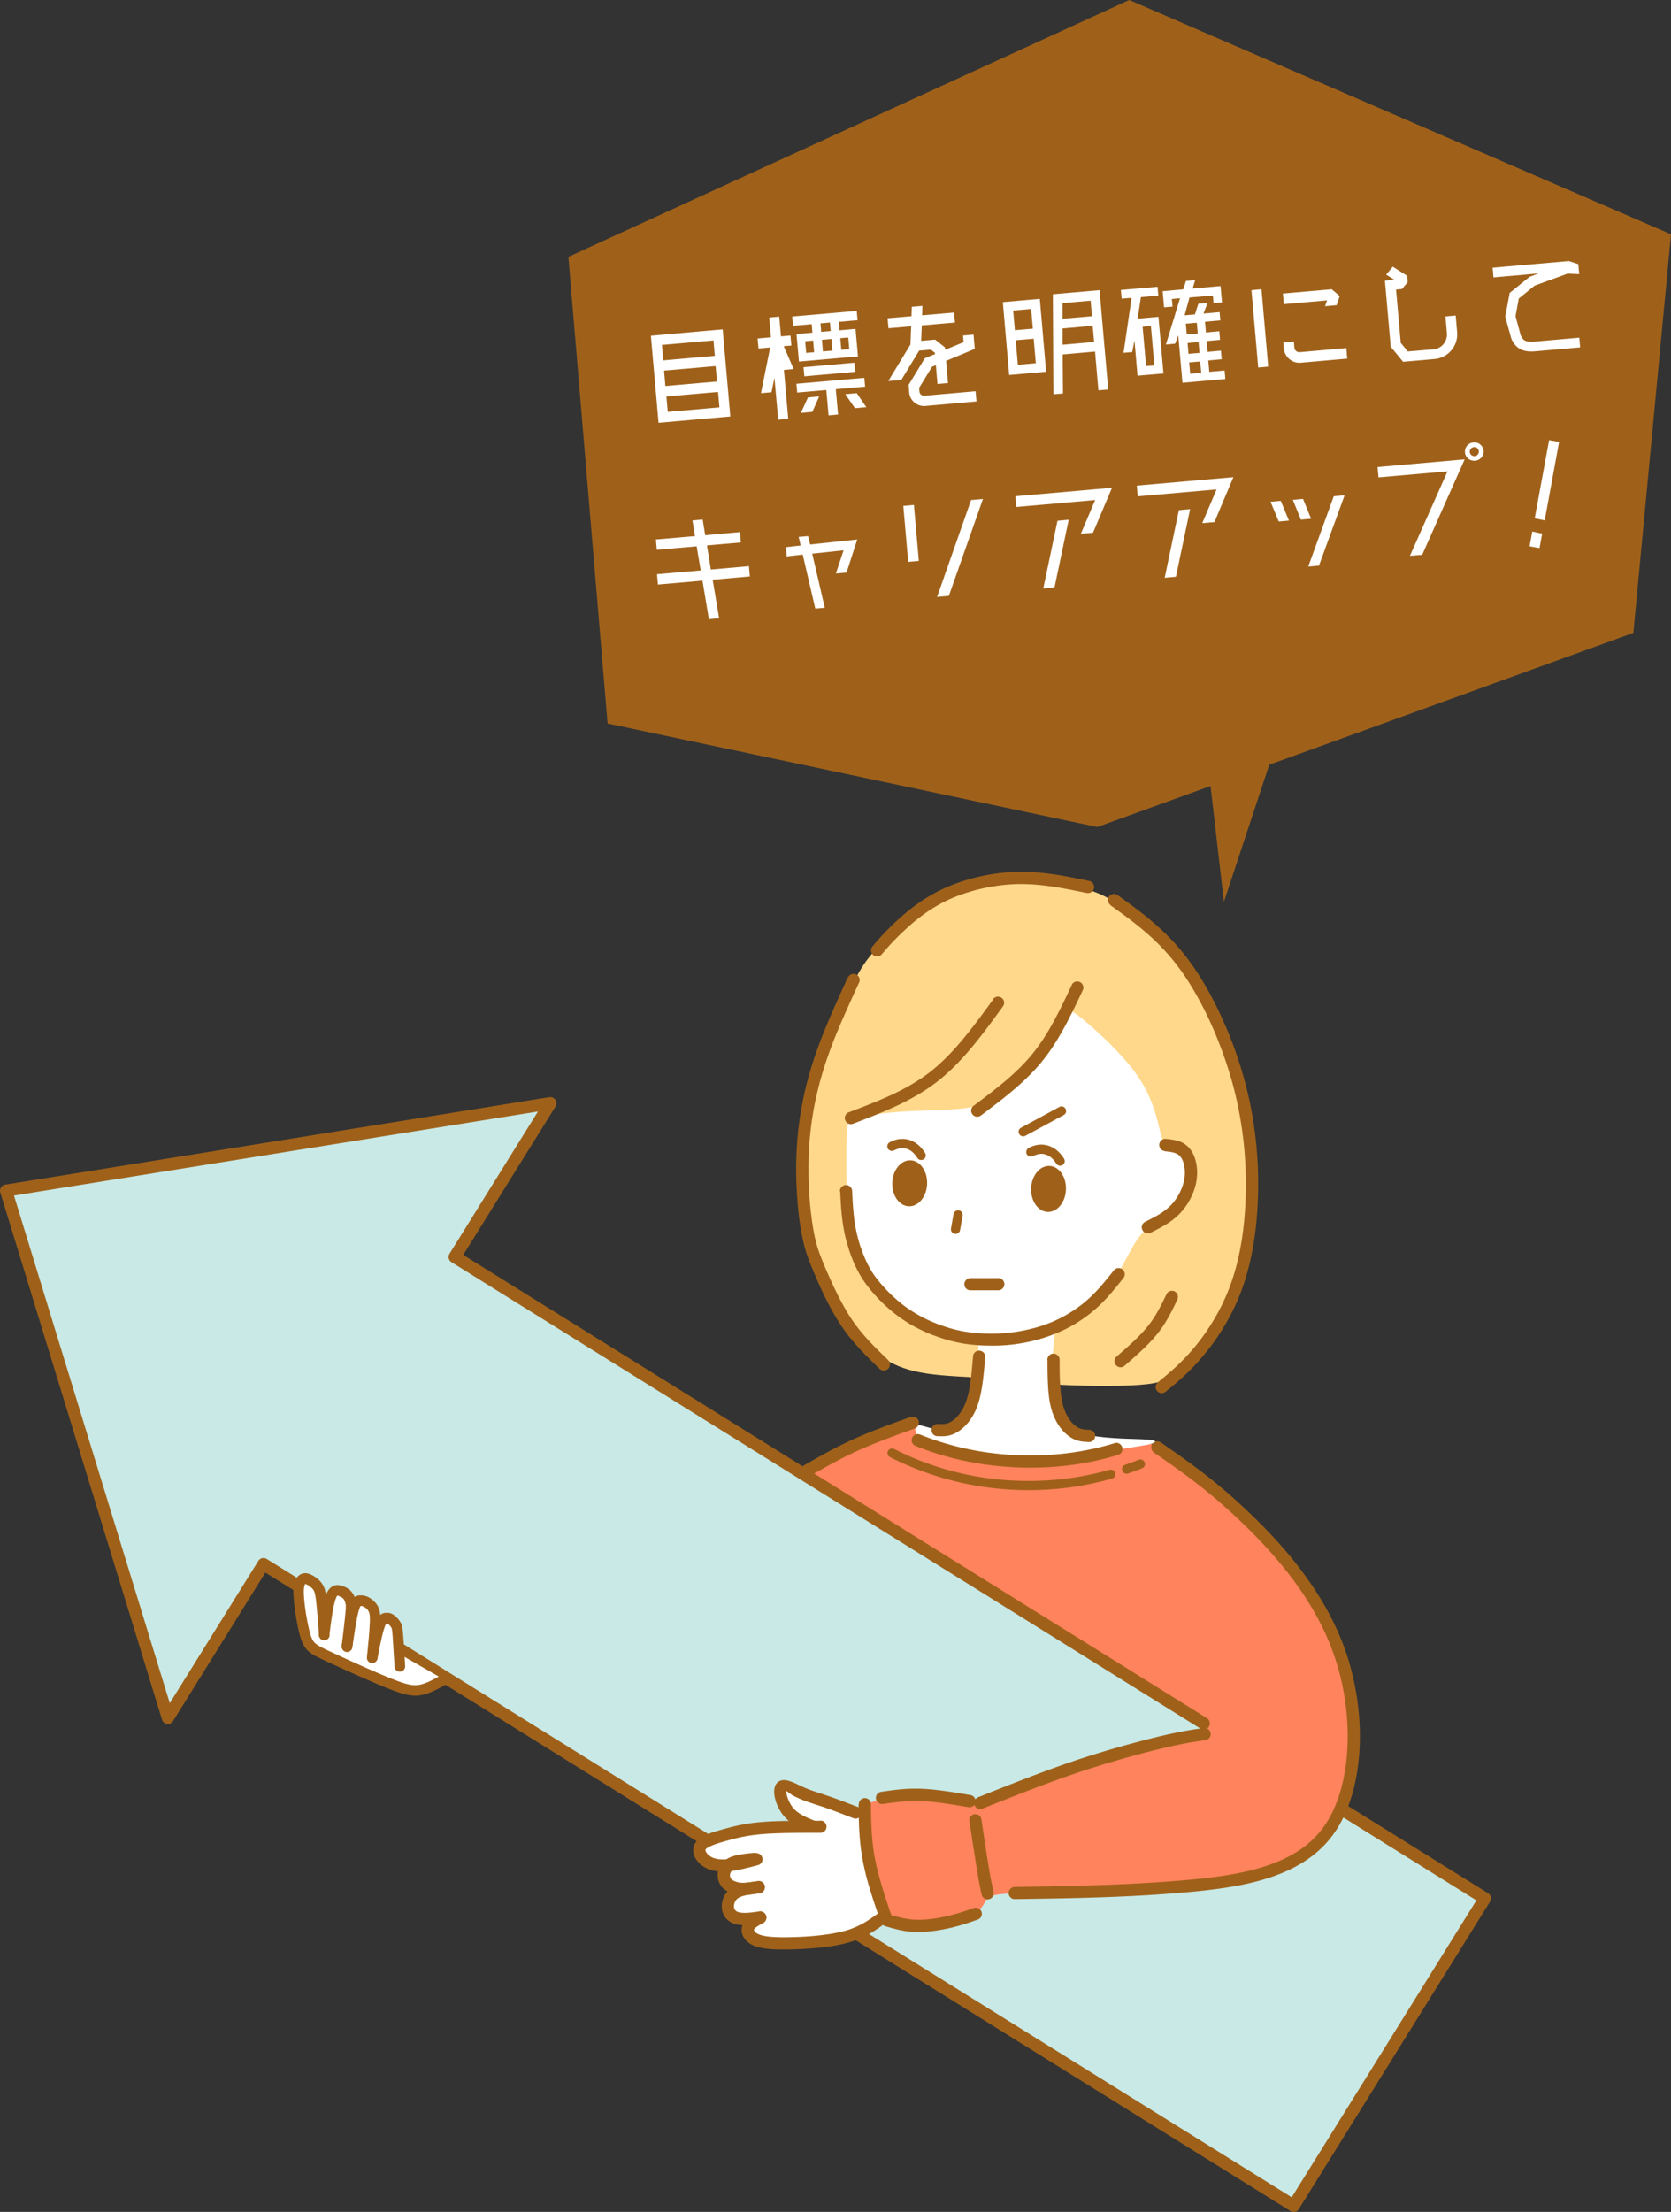 <svg id="_レイヤー_2" xmlns="http://www.w3.org/2000/svg" viewBox="0 0 163.66 216.48"><rect x="0" y="0" width="163.66" height="216.48" fill="#333333" stroke="none"/><defs><style>.cls-3,.cls-5{fill-rule:evenodd}.cls-3,.cls-5,.cls-6{stroke-width:0}.cls-3{fill:#fff}.cls-5,.cls-6{fill:#9f611a}</style></defs><g id="_情報"><path class="cls-6" d="M126.4 68.54l-6.53 19.72-2.45-21.21 8.98 1.49z"/><path d="M10.88 150.01c-1.69-5.48-4.8-15.63-6.71-21.85-1.91-6.23-2.62-8.54-3.02-9.82-.39-1.29-.47-1.54-.24-1.72.24-.17.79-.26 1.92-.44s2.82-.45 6-.96c3.17-.51 7.83-1.26 13-2.09 5.17-.83 10.86-1.74 16.29-2.62 5.43-.87 10.6-1.7 13.18-2.12q2.58-.42 1.55 1.24c-1.03 1.66-3.1 4.98-4.66 7.49s-2.61 4.2-3.14 5.05q-.53.85 1.47 2.09c2 1.25 6 3.74 11.81 7.35l22.22 13.83c8.82 5.49 18.88 11.75 25.23 15.69 6.36 3.95 9.02 5.58 13.71 8.51 4.69 2.92 11.42 7.13 16.08 10.03 4.66 2.91 7.25 4.52 8.54 5.33q1.29.81.83 1.56c-.47.75-1.41 2.26-4.25 6.82-2.84 4.56-7.58 12.18-10.23 16.44l-3.49 5.61q-.28.45-1.95-.59c-1.67-1.04-5.01-3.12-11.15-6.94-6.14-3.82-15.09-9.39-23.23-14.46-8.15-5.07-15.5-9.65-23.74-14.78-8.24-5.13-17.37-10.81-24.07-14.98-6.69-4.17-10.95-6.82-13.38-8.33-2.43-1.51-3.03-1.89-3.44-1.91-.41-.02-.61.31-1.39 1.57-.78 1.25-2.13 3.43-3.59 5.76-1.46 2.34-3.02 4.85-3.97 5.85-.96 1.01-1.32.51-1.88-1.32-.56-1.83-1.33-4.99-1.84-6.98-.51-1.99-.77-2.82-2.45-8.31z" stroke-width="0" fill-rule="evenodd" fill="#c8e9e6"/><path d="M79.67 143.78c.84-.58 2.77-1.59 4.3-2.38 1.53-.79 2.66-1.35 3.5-1.67.84-.32 1.38-.4 1.7-.39.32.02.43.14.64.33.21.19.53.45.93.81.4.36.9.82 2.22 1.25 1.32.43 3.47.83 5.52 1.01 2.06.18 4.03.14 5.82-.05s3.41-.53 4.48-.72c1.07-.19 1.6-.24 2.12-.39.52-.15 1.05-.4 1.56-.33s1.02.47 2.62 1.74c1.6 1.28 4.29 3.44 6.47 5.45 2.18 2.01 3.84 3.86 5.15 5.56 1.32 1.7 2.29 3.26 3.14 4.78.86 1.52 1.61 3.01 2.04 4.62.43 1.61.55 3.35.62 5.08.07 1.73.09 3.44-.14 5.14-.23 1.7-.71 3.39-1.3 4.61-.6 1.22-1.31 1.98-2.42 2.79-1.1.81-2.59 1.66-5.08 2.3-2.48.63-5.96 1.04-9.87 1.33-3.91.29-8.26.45-11.16.54-2.9.09-4.36.11-5.14.3-.77.19-.86.56-1.05.89-.19.33-.48.63-1.23.95-.75.32-1.96.67-3.13.84-1.16.18-2.28.19-3.14.12-.85-.07-1.44-.22-1.81-.52-.37-.3-.51-.74-.82-2.01-.31-1.27-.8-3.38-1.08-4.98-.28-1.6-.35-2.7-.39-3.31-.04-.61-.04-.74.24-.91.28-.17.84-.37 2.31-.47 1.47-.09 3.86-.06 5.47.02 1.6.08 2.43.23 3.13.18.71-.05 1.3-.28 2.86-.87 1.56-.59 4.09-1.53 6.98-2.46 2.9-.92 6.16-1.83 8.26-2.37 2.1-.53 3.04-.7 3.6-.92.56-.23.73-.52.71-.69-.02-.18-.22-.24-1.75-1.16-1.53-.92-4.38-2.69-9.53-5.9-5.15-3.21-12.6-7.84-17.47-10.87-4.86-3.03-7.14-4.44-8.42-5.24a87.78 87.78 0 01-1.81-1.13c-.26-.16-.5-.31.34-.89z" fill="#ff835c" stroke-width="0" fill-rule="evenodd"/><path d="M95.02 134.78c-1.28-.07-3.22-.15-4.83-.45-1.61-.3-2.9-.82-4.06-1.67-1.16-.85-2.18-2.02-3.13-3.45-.95-1.43-1.82-3.11-2.53-5.3-.72-2.2-1.29-4.91-1.63-6.79-.34-1.88-.45-2.93-.45-4.14 0-1.21.11-2.58.59-4.54.49-1.96 1.36-4.51 2.19-6.69.83-2.18 1.63-4.01 2.29-5.33.66-1.33 1.18-2.15 1.74-2.83.56-.68 1.15-1.21 1.99-1.96.84-.75 1.93-1.71 3.22-2.65 1.29-.93 2.78-1.84 4.48-2.34 1.69-.5 3.59-.6 5.25-.57 1.66.03 3.09.2 4.36.46 1.27.26 2.4.6 3.37 1.04.97.44 1.79.99 2.96 1.95s2.7 2.34 4.11 3.9c1.41 1.56 2.71 3.3 3.75 5.4 1.04 2.1 1.82 4.56 2.38 6.61.56 2.05.89 3.69 1.16 5.47.27 1.78.48 3.7.41 5.78-.07 2.07-.41 4.3-.73 6.07-.32 1.78-.61 3.1-1.65 4.93-1.04 1.83-2.82 4.15-4.03 5.58-1.2 1.43-1.83 1.97-3.89 2.21s-5.56.2-8.27.07-4.63-.33-5.9-.47c-1.27-.13-1.9-.2-3.18-.27z" fill="#ffd88b" stroke-width="0" fill-rule="evenodd"/><path class="cls-3" d="M84.06 177.63c-.67-.35-2-.86-3.2-1.32-1.2-.46-2.27-.87-2.98-1.1-.7-.22-1.04-.25-1.23-.13-.19.13-.24.41.03.97.28.56.88 1.41 1.32 1.91.44.5.71.66.59.74-.12.09-.62.1-1.64.16s-2.57.17-3.81.33c-1.24.16-2.18.38-2.93.63s-1.32.53-1.64.82c-.31.3-.37.61-.27.89.1.29.37.54.82.71s1.08.23 1.45.26c.37.04.48.04.47.2 0 .16-.13.48-.14.77 0 .29.1.54.31.75.21.21.53.39.78.5.25.1.42.13.37.22-.05.09-.32.25-.55.47-.22.22-.39.5-.49.79-.09.29-.11.59.08.85s.57.49 1.03.63c.46.14 1.01.19 1.18.29.17.11-.02.27-.15.5-.13.22-.21.51-.14.76.07.26.27.48 1.01.7.74.22 2.01.43 3.66.32 1.65-.12 3.68-.56 5.15-1.02 1.47-.46 2.37-.93 2.86-1.23.49-.3.57-.41.56-.64-.02-.23-.13-.56-.41-1.58-.28-1.02-.73-2.72-1-4.06-.27-1.35-.35-2.35-.4-2.94-.05-.6-.05-.8-.72-1.16zm7.12-36.19c-.37-.13-.84-.31-1.16-.68-.31-.37-.47-.94-.32-1.16.15-.21.61-.07 1.02.05.41.12.76.21 1.14.23.38.02.8-.02 1.2-.18.39-.15.77-.42 1.14-.9.37-.48.74-1.17.99-1.88s.38-1.44.48-2.13c.1-.69.16-1.35.16-2 0-.65-.06-1.3.04-1.61.11-.31.38-.29 1.17-.28.79 0 2.1 0 3.24-.18 1.14-.17 2.11-.5 2.59-.62.48-.13.48-.06.4.65-.08.7-.23 2.04-.14 3.47.09 1.43.43 2.97.79 3.96.36.99.73 1.45 1.19 1.75.46.3.99.45 1.79.58.8.13 1.87.23 2.9.28 1.02.05 2 .05 2.66.11s1.02.21.38.39c-.64.18-2.29.4-3.9.66-1.62.27-3.21.58-5.22.72s-4.42.11-6.24-.02c-1.82-.13-3.03-.37-3.83-.54-.81-.17-1.2-.29-1.53-.39-.33-.1-.59-.18-.95-.31z"/><path class="cls-3" d="M82.94 116.6c-.05-1.69-.07-4.29 0-5.64.07-1.35.23-1.44 1.14-1.62.91-.18 2.58-.45 4.64-.57 2.06-.12 4.52-.1 6.1-.35 1.58-.25 2.27-.78 3.34-1.69 1.07-.91 2.52-2.19 3.64-3.58 1.12-1.39 1.91-2.9 2.4-3.64.49-.75.69-.74 2.03.39 1.34 1.13 3.82 3.37 5.26 5.51 1.44 2.14 1.85 4.16 2.12 5.26.27 1.09.39 1.25.77 1.44.38.19 1 .42 1.4.69.4.27.56.59.64 1.23.08.64.07 1.62-.16 2.39s-.68 1.35-1.19 1.93c-.51.58-1.09 1.15-1.54 1.44-.45.29-.78.31-1.13.5-.36.19-.74.57-1.22 1.34-.48.77-1.05 1.94-1.7 3.04-.65 1.09-1.37 2.11-2.5 3.12-1.13 1.01-2.67 2.02-4.22 2.58-1.54.55-3.09.65-4.67.63-1.58-.02-3.19-.16-4.73-.55-1.54-.39-3.02-1.03-4.27-1.73-1.25-.7-2.29-1.45-3.13-2.5-.84-1.05-1.5-2.38-1.94-3.5-.44-1.11-.66-2-.81-2.83-.15-.83-.22-1.59-.27-3.28z"/><path class="cls-6" d="M104.96 96.4c.14-.3.5-.43.8-.29.3.14.43.5.29.8-.58 1.23-1.16 2.45-1.79 3.61-.65 1.19-1.36 2.33-2.2 3.36-1.67 2.05-3.82 3.66-5.97 5.28-.26.21-.64.17-.84-.09a.592.592 0 01.09-.84l.02-.01c2.09-1.57 4.18-3.13 5.77-5.09.79-.97 1.47-2.05 2.08-3.18.63-1.16 1.2-2.35 1.76-3.55zm-7.7 1.39c.19-.26.56-.33.83-.14.27.19.34.56.15.83-1.97 2.71-3.94 5.42-6.41 7.35-1.24.97-2.59 1.73-4.01 2.4-1.4.65-2.84 1.2-4.27 1.75a.595.595 0 01-.77-.35c-.12-.31.04-.65.35-.77 1.42-.54 2.85-1.08 4.2-1.71 1.33-.62 2.61-1.34 3.78-2.25 2.34-1.83 4.26-4.47 6.18-7.11zm16.81 14.86a.59.59 0 01-.53-.66.59.59 0 01.66-.53c.82.09 1.63.17 2.27.89.31.35.55.84.67 1.41.12.51.14 1.09.06 1.69-.08.6-.28 1.2-.56 1.76-.28.57-.65 1.1-1.08 1.55-.42.44-.9.8-1.4 1.1-.49.3-.98.54-1.47.79-.3.15-.66.03-.8-.27-.15-.3-.03-.66.27-.8.48-.24.95-.48 1.38-.74.42-.26.81-.55 1.15-.9.34-.36.64-.79.87-1.25.23-.46.38-.94.45-1.4.06-.45.04-.88-.04-1.26-.08-.37-.22-.67-.4-.87-.33-.37-.91-.43-1.5-.49zm-7.39-26.43c.32.07.53.38.47.71-.07.32-.38.53-.71.47-2.25-.46-4.51-.93-6.85-.87-1.15.03-2.34.19-3.48.45-1.16.27-2.26.64-3.24 1.09-.96.45-1.81.98-2.54 1.52-.74.54-1.35 1.09-1.85 1.56s-.89.87-1.23 1.23c-.32.35-.61.69-.89 1.02a.6.6 0 01-.84.07.6.6 0 01-.07-.84c.28-.33.56-.66.92-1.05.35-.38.76-.8 1.29-1.3s1.19-1.08 1.96-1.65c.78-.58 1.7-1.15 2.75-1.64 1.06-.49 2.24-.89 3.48-1.18 1.21-.28 2.47-.45 3.71-.48 2.48-.07 4.8.41 7.12.89z"/><path class="cls-6" d="M83.06 95.66c.14-.3.49-.43.79-.29.3.14.43.49.29.79-.64 1.4-1.28 2.8-1.85 4.13-.58 1.36-1.11 2.73-1.55 4.11-.43 1.36-.78 2.72-1.03 4.09-.25 1.37-.41 2.74-.48 4.11-.06 1.27-.05 2.54 0 3.72.07 1.37.21 2.64.37 3.66.15.92.31 1.62.52 2.26.21.65.46 1.25.77 1.98.31.72.68 1.55 1.12 2.43.43.86.91 1.73 1.42 2.49 1.04 1.54 2.3 2.76 3.56 3.97.23.24.23.62 0 .85a.61.61 0 01-.85 0c-1.3-1.26-2.6-2.51-3.71-4.16-.56-.83-1.07-1.74-1.51-2.62-.43-.86-.82-1.74-1.14-2.5-.32-.75-.59-1.39-.81-2.08-.22-.7-.4-1.46-.56-2.44-.17-1.04-.31-2.35-.38-3.79a35.31 35.31 0 010-3.85c.07-1.43.24-2.85.5-4.26.26-1.41.61-2.83 1.07-4.25.45-1.4.99-2.8 1.59-4.21.61-1.43 1.23-2.8 1.86-4.17zm25.7-7.09a.595.595 0 11.69-.97c1.22.88 2.44 1.75 3.63 2.79 1.21 1.05 2.38 2.26 3.49 3.79 1.1 1.51 2.13 3.32 3.03 5.28.92 1.98 1.7 4.11 2.27 6.2.54 1.95.89 3.86 1.1 5.72.24 2.07.3 4.06.23 5.91-.06 1.75-.23 3.39-.51 4.92-.28 1.54-.67 2.97-1.17 4.28-.46 1.19-1 2.28-1.58 3.25-.69 1.16-1.43 2.16-2.14 3-1.3 1.55-2.47 2.51-3.64 3.47a.6.6 0 01-.84-.08.6.6 0 01.08-.84c1.13-.93 2.26-1.86 3.49-3.32.67-.79 1.37-1.74 2.02-2.85.55-.92 1.06-1.95 1.49-3.07.47-1.24.85-2.59 1.11-4.06.27-1.47.43-3.06.49-4.75.06-1.8 0-3.73-.23-5.73-.21-1.79-.55-3.64-1.07-5.53-.56-2.02-1.32-4.09-2.2-6.02-.87-1.88-1.86-3.63-2.91-5.07a21.06 21.06 0 00-3.31-3.59c-1.16-1.01-2.35-1.86-3.54-2.72z"/><path class="cls-6" d="M114.24 126.67c.14-.29.49-.42.78-.29.3.14.43.49.3.79-.54 1.14-1.08 2.26-1.96 3.36-.87 1.09-2.05 2.12-3.22 3.14a.59.59 0 01-.84-.06.59.59 0 01.06-.84c1.13-.99 2.27-1.98 3.07-2.99.8-1 1.31-2.06 1.82-3.12zm-20.85-7.84c.04-.24.27-.41.52-.37.24.04.41.27.37.52l-.25 1.41c-.04.24-.27.41-.52.37a.454.454 0 01-.37-.52l.25-1.41zm1.91 13.9c.03-.33.32-.57.65-.54.33.03.57.32.54.65-.14 1.7-.29 3.4-.73 4.67a5.71 5.71 0 01-.8 1.54c-.37.5-.79.86-1.18 1.1-.76.46-1.37.43-1.97.41h-.04a.59.59 0 01-.53-.66.59.59 0 01.66-.53c.42.02.83.03 1.27-.24.27-.16.56-.42.83-.79.24-.32.46-.72.63-1.21.4-1.14.53-2.76.67-4.38zm7.28.35c0-.33.27-.6.6-.6.33 0 .6.27.6.6 0 .83 0 1.66.05 2.41.04.74.12 1.43.27 2 .13.5.32.92.53 1.26.24.39.51.67.77.85.43.31.86.33 1.29.34h.04c.33.03.57.33.53.66a.59.59 0 01-.66.53c-.59-.02-1.19-.06-1.9-.56-.37-.26-.76-.66-1.09-1.19a5.75 5.75 0 01-.67-1.6c-.17-.66-.26-1.42-.3-2.24-.04-.81-.05-1.64-.05-2.47zm-4.81-8c.33 0 .6.27.6.6 0 .33-.27.6-.6.6h-2.72c-.33.01-.6-.26-.6-.59 0-.33.27-.6.6-.6h2.72z"/><path class="cls-6" d="M82.26 116.61a.61.61 0 01.57-.63c.33-.02.61.24.63.57v.05c.06 1.18.12 2.37.33 3.51.1.54.23 1.08.39 1.59v.03c.18.54.37 1.05.57 1.5.19.43.38.8.6 1.16.21.34.45.67.73 1.01.29.36.62.72.95 1.06.33.33.69.66 1.05.96.36.3.74.58 1.13.83a13.251 13.251 0 002.47 1.27c.45.18.9.33 1.33.46a12.987 12.987 0 002.69.49c.5.04 1.05.06 1.63.05.52 0 1.06-.04 1.6-.1.55-.06 1.09-.15 1.63-.27.55-.12 1.07-.26 1.57-.43.5-.17.97-.35 1.4-.56.44-.21.86-.44 1.27-.69.41-.25.8-.53 1.18-.82.38-.3.74-.62 1.09-.97.7-.69 1.35-1.51 2-2.32.19-.27.57-.33.84-.14s.33.57.14.84l-.02.02c-.67.84-1.35 1.69-2.1 2.44-.38.38-.78.73-1.2 1.06-.42.33-.85.63-1.29.9-.45.28-.91.53-1.4.75-.49.23-1 .43-1.52.61-.54.18-1.11.34-1.69.47-.57.12-1.16.22-1.75.29-.57.06-1.15.1-1.72.1-.6 0-1.19-.01-1.75-.06-.54-.04-1.04-.11-1.5-.19-.47-.09-.94-.2-1.42-.34s-.96-.31-1.44-.49c-.46-.18-.92-.39-1.37-.62-.46-.23-.89-.48-1.31-.76-.42-.28-.83-.58-1.24-.92a15.812 15.812 0 01-2.16-2.19c-.3-.37-.57-.74-.82-1.15-.24-.39-.46-.82-.68-1.3-.21-.48-.42-1.04-.6-1.63v-.03c-.18-.55-.33-1.13-.43-1.72-.22-1.2-.29-2.43-.35-3.66v-.05z"/><path class="cls-5" d="M89.19 113.56c.94.04 1.66 1.08 1.61 2.32-.05 1.24-.85 2.22-1.8 2.18-.94-.04-1.66-1.08-1.61-2.32.05-1.24.85-2.22 1.8-2.18z"/><path class="cls-6" d="M90.6 112.84c.13.21.07.49-.14.62-.21.13-.49.07-.62-.14-.15-.24-.32-.44-.5-.59-.17-.14-.35-.24-.55-.3-.19-.06-.39-.08-.58-.05-.21.03-.43.1-.65.21a.46.46 0 01-.61-.19.46.46 0 01.19-.61c.32-.17.63-.27.95-.31.32-.04.64-.01.96.08.31.1.59.25.86.47.25.21.48.48.69.8z"/><path class="cls-5" d="M102.79 114.11c.94.04 1.66 1.08 1.61 2.32-.05 1.24-.85 2.22-1.8 2.18-.94-.04-1.66-1.08-1.61-2.32.05-1.24.85-2.22 1.8-2.18z"/><path class="cls-6" d="M104.21 113.4c.13.21.07.49-.14.62-.21.13-.49.07-.62-.14-.15-.24-.32-.44-.5-.59-.17-.14-.35-.24-.55-.3-.19-.06-.39-.08-.58-.05-.21.03-.43.1-.65.21a.46.46 0 01-.61-.19.46.46 0 01.19-.61c.31-.17.63-.27.95-.31.32-.04.64-.01.96.08.31.1.59.25.86.47.25.21.48.48.69.8zm-3.78-2.24c-.22.12-.49.04-.61-.18a.447.447 0 01.18-.61l3.75-2.03c.22-.12.49-.04.61.18s.04.49-.18.61l-3.75 2.03zm8.73 30.08c.32-.1.65.08.75.4.1.32-.08.65-.4.75-1.58.48-3.21.83-4.89 1.03-1.66.2-3.37.27-5.11.19-1.74-.08-3.44-.29-5.07-.64-1.66-.35-3.25-.84-4.78-1.46a.597.597 0 01-.33-.78c.12-.31.47-.45.78-.33 1.46.59 2.99 1.06 4.59 1.4 1.57.34 3.2.54 4.88.62 1.67.07 3.32 0 4.91-.19 1.62-.2 3.19-.53 4.69-.99z"/><path class="cls-6" d="M111.53 142.87a.446.446 0 11.33.83c-.22.09-.45.18-.68.26-.21.08-.44.16-.69.25a.447.447 0 01-.57-.28c-.08-.23.04-.49.28-.57.21-.07.43-.15.67-.24.22-.08.44-.17.66-.25zm-2.86.98c.24-.07.49.07.55.31.07.24-.07.49-.31.55-1.53.43-3.09.75-4.69.93a30.313 30.313 0 01-11.12-.78c-2.06-.54-4.04-1.29-5.93-2.25a.449.449 0 01-.2-.6c.11-.22.38-.31.6-.2 1.83.93 3.75 1.66 5.74 2.18 1.97.52 4.02.83 6.12.92 1.59.07 3.15.01 4.68-.16 1.55-.18 3.07-.48 4.55-.9z"/><path class="cls-6" d="M69.61 179.64c.28.17.37.54.19.83a.6.6 0 01-.83.19l-42.98-26.75-9.04 14.53c-.17.28-.54.37-.83.19a.576.576 0 01-.26-.36L.03 116.71c-.1-.32.08-.65.4-.75.03 0 .05-.01.08-.02l53.29-8.56a.607.607 0 01.61.91l-9.04 14.53 72.84 45.34c.28.17.37.54.19.83-.17.28-.54.37-.83.19l-73.35-45.65a.598.598 0 01-.19-.83l8.66-13.92-51.32 8.23 15.26 49.68 8.67-13.92c.17-.28.54-.37.83-.19l43.49 27.07zm61.42-2.09a.598.598 0 01-.19-.83c.17-.28.54-.37.83-.19l14.07 8.76c.28.17.37.54.19.83l-18.72 30.08a.6.6 0 01-.83.19l-42.66-26.55a.598.598 0 01-.19-.83c.17-.28.54-.37.83-.19l42.15 26.23 18.09-29.06-13.56-8.44z"/><path class="cls-6" d="M89.2 138.68c.31-.11.65.04.76.35.12.31-.04.65-.35.77-1.95.7-3.9 1.41-5.69 2.22-1.77.81-3.4 1.75-5.03 2.69a.62.62 0 01-.19.07h-.01c-.24.05-.5-.07-.63-.29a.601.601 0 01.07-.69c.04-.05.09-.09.15-.12 1.65-.95 3.3-1.9 5.12-2.74 1.82-.84 3.8-1.55 5.78-2.26zm-10.5 6.11zm-.56-.98zm34.87-1.66a.595.595 0 11.68-.98c2.69 1.87 5.39 3.73 8.79 7 1.7 1.63 3.59 3.62 5.29 5.96 1.71 2.34 3.24 5.02 4.2 8.02.99 3.09 1.4 6.52 1.14 9.68-.25 3.02-1.1 5.8-2.62 7.83-1.58 2.11-3.85 3.39-6.45 4.2-2.54.79-5.39 1.13-8.2 1.37-5.57.48-11 .56-16.43.64a.597.597 0 01-.09-1.19h.05c5.42-.09 10.84-.17 16.37-.64 2.74-.23 5.51-.56 7.95-1.32 2.38-.74 4.44-1.89 5.84-3.77 1.38-1.84 2.16-4.41 2.39-7.22.25-3-.14-6.27-1.09-9.22-.92-2.87-2.38-5.44-4.02-7.68-1.65-2.25-3.49-4.2-5.16-5.8-3.34-3.21-5.99-5.04-8.65-6.88zm-26.54 34.4a.599.599 0 01-.68-.5c-.05-.33.18-.63.5-.68 1.23-.18 2.45-.36 3.94-.3 1.47.05 3.15.33 4.83.62.33.06.54.37.49.69-.06.33-.37.54-.69.49-1.64-.27-3.28-.55-4.67-.6-1.38-.05-2.55.12-3.73.29zm.18 11.93a.586.586 0 01-.4-.74c.09-.32.43-.5.74-.4.42.13.85.25 1.29.35.43.1.88.17 1.36.19.45.02.94 0 1.44-.06.58-.06 1.16-.17 1.68-.29.99-.22 1.8-.51 2.61-.79.31-.11.65.05.76.37.11.31-.05.65-.37.76-.84.3-1.69.59-2.74.83-.57.13-1.19.24-1.82.31-.55.06-1.1.09-1.62.07-.56-.02-1.08-.1-1.57-.21-.47-.11-.92-.24-1.37-.37z"/><path class="cls-6" d="M84.11 176.59c0-.33.26-.6.58-.61.33 0 .6.25.61.58.02 1.72.04 3.44.38 5.27.17.91.43 1.87.72 2.86.32 1.05.65 2.03.98 3.01.11.31-.06.65-.38.76a.597.597 0 01-.76-.38c-.35-1.05-.71-2.1-1-3.05a26.68 26.68 0 01-.75-2.99c-.36-1.94-.38-3.71-.4-5.47zm12.12.43c-.31.12-.65-.03-.78-.34s.03-.65.34-.78c3.14-1.25 6.28-2.5 9.38-3.55 1.43-.48 2.84-.91 4.15-1.29 1.57-.45 3.01-.82 4.16-1.1 2.14-.51 3.27-.68 4.41-.84.33-.05.63.18.68.51.05.33-.18.63-.51.68-1.13.16-2.26.33-4.31.82-1.13.27-2.55.64-4.11 1.09-1.31.38-2.7.8-4.09 1.27-3.08 1.04-6.21 2.28-9.32 3.52zm-1.29 1.22c-.05-.33.18-.63.5-.68.33-.05.63.18.68.5.28 1.86.55 3.69.75 4.85.09.57.17 1 .25 1.37.06.29.12.59.19.89.07.32-.13.64-.46.71a.594.594 0 01-.71-.46c-.05-.25-.11-.5-.19-.92-.07-.35-.15-.78-.25-1.41-.2-1.22-.48-3.03-.75-4.85v-.02zm-14.59-.06c.33 0 .6.27.6.6 0 .33-.27.6-.6.6-2.04 0-4.09 0-5.61.12-.75.06-1.38.15-1.94.26-.57.11-1.08.25-1.59.39-.5.14-1.01.28-1.42.45-.33.13-.58.27-.68.4-.03.06-.02.13.02.21.07.16.21.32.39.44l.03.02c.2.14.45.22.72.27.31.05.65.05 1.02.02.39-.04.81-.12 1.25-.22.43-.1.91-.23 1.39-.35.32-.09.65.11.73.42.09.32-.1.65-.42.73-.47.13-.94.25-1.43.36-.48.11-.95.2-1.4.24-.47.05-.92.04-1.33-.02a3.11 3.11 0 01-1.2-.45l-.05-.03c-.35-.25-.65-.58-.8-.95-.19-.44-.2-.9.08-1.33l.02-.03c.25-.35.69-.62 1.22-.83.46-.19 1.01-.34 1.55-.49.54-.15 1.07-.29 1.67-.41.61-.12 1.28-.22 2.08-.28 1.57-.13 3.64-.12 5.71-.12z"/><path class="cls-6" d="M73.87 181.36c.33-.03.62.2.66.53.03.33-.2.62-.53.66h-.04c-.76.08-1.52.15-1.96.34-.15.07-.27.15-.34.23-.08.09-.13.19-.15.29-.02.09-.02.17 0 .24.01.08.04.15.08.21.03.05.08.09.13.13.07.05.16.09.25.13h.02c.1.05.21.08.33.11.13.03.28.04.46.04.19 0 .41-.02.65-.05.25-.03.52-.08.79-.12.33-.05.63.17.69.5.05.33-.17.63-.5.69-.28.04-.56.09-.83.12a5.7 5.7 0 01-.8.06c-.26 0-.49-.02-.7-.07-.2-.04-.38-.1-.54-.16h-.03c-.18-.09-.35-.17-.5-.28-.17-.12-.31-.26-.43-.45s-.22-.41-.26-.66a1.82 1.82 0 01.43-1.54c.19-.21.44-.4.77-.54.61-.26 1.46-.35 2.32-.43h.03z"/><path class="cls-6" d="M74.25 184.11a.6.6 0 01.15 1.19h-.02c-.84.1-1.68.19-2.1.48a.96.96 0 00-.32.41c-.07.18-.09.37-.06.53.02.11.08.21.16.28.1.09.24.15.43.18.23.04.51.04.81.02.32-.02.69-.08 1.07-.13.33-.05.63.18.68.51.05.33-.18.63-.51.68-.38.06-.76.11-1.15.14-.41.03-.79.03-1.13-.03-.39-.07-.73-.23-.99-.46-.27-.24-.46-.56-.54-.94-.08-.38-.04-.81.12-1.21.14-.36.39-.7.75-.95.67-.47 1.66-.58 2.66-.69z"/><path class="cls-6" d="M74.16 187.15c.29-.16.65-.06.82.23.16.29.06.65-.23.82l-.03.02c-.41.23-.81.45-.87.63-.01.04 0 .09.04.15.07.11.21.22.42.31.28.12.67.2 1.18.24.55.05 1.22.06 2.03.04.91-.02 1.99-.08 3.04-.21.81-.1 1.59-.24 2.27-.43 1.51-.44 2.5-1.18 3.48-1.93.26-.2.64-.15.84.12.2.26.15.64-.12.84-1.08.81-2.15 1.62-3.87 2.12-.74.21-1.59.37-2.46.47-1.09.13-2.21.19-3.16.22-.85.02-1.56.01-2.16-.04-.64-.06-1.15-.16-1.55-.33a2.18 2.18 0 01-.95-.75c-.25-.38-.31-.81-.18-1.19.21-.61.81-.95 1.42-1.29h.02zm9.85-10.31a.594.594 0 11-.43 1.11c-1.02-.39-2.04-.79-2.86-1.07-.22-.07-.45-.15-.68-.22-.61-.2-1.18-.38-1.79-.65-.16-.07-.3-.14-.45-.21-.45-.21-.75-.57-.81-.49-.01.01.03.2.1.47.1.37.29.77.54 1.1.5.64 1.32.98 2.14 1.31a.6.6 0 01.4.63.59.59 0 01-.66.53.47.47 0 01-.16-.04c-.98-.39-1.96-.78-2.67-1.69-.35-.45-.61-1.01-.75-1.52-.17-.62-.14-1.22.13-1.55.53-.63 1.36-.24 2.24.18.14.07.29.14.43.2.56.25 1.1.42 1.67.61.22.07.44.14.7.23.92.31 1.91.7 2.91 1.08z"/><path class="cls-3" d="M38.6 161.66c.07-.05.14 0 .86.41.73.42 2.12 1.22 2.88 1.65.76.43.89.5.9.58 0 .08-.12.17-.38.32s-.66.34-1.12.46c-.46.12-.99.16-1.51.1s-1.03-.2-1.39-.31c-.36-.11-.57-.19-.71-.31s-.22-.3-.2-.6c.02-.3.12-.72.21-1.08.09-.35.15-.63.23-.84.07-.2.16-.33.23-.38z"/><path class="cls-3" d="M39.1 163.72c-.03-.85-.08-2.23-.16-3.08-.08-.85-.2-1.18-.31-1.45-.11-.27-.22-.47-.38-.58-.15-.11-.35-.11-.51-.07a.81.81 0 00-.38.26c-.09.11-.14.22-.23.24-.1.02-.24-.04-.37-.4-.12-.35-.22-.99-.43-1.37a.927.927 0 00-.81-.5c-.26-.01-.46.08-.61.15-.15.07-.25.13-.35.05-.1-.08-.21-.3-.37-.54-.16-.24-.37-.51-.61-.66-.24-.16-.5-.2-.76-.09-.25.11-.5.39-.61.7-.11.31-.1.65-.15.78-.06.13-.19.04-.33-.29-.13-.33-.27-.91-.49-1.38-.22-.46-.54-.81-.82-.99-.28-.19-.53-.22-.71-.11-.17.11-.27.36-.3 1.09-.04.73-.01 1.94.09 2.96.1 1.01.27 1.83.45 2.34.19.51.39.71 1.46 1.24 1.07.53 3.01 1.39 4.43 1.96 1.42.57 2.31.84 2.78 1 .47.16.52.21.53.07.02-.14 0-.48-.03-1.33z"/><path class="cls-6" d="M43.76 164.83c.25-.14.34-.45.2-.7a.524.524 0 00-.7-.21c-.73.41-1.46.82-2.12.96-.3.06-.6.07-.99 0-.43-.08-.96-.26-1.7-.55-.75-.29-1.72-.71-2.69-1.14-1.02-.45-1.94-.87-2.61-1.18-.69-.32-1.15-.53-1.49-.7-.31-.15-.49-.26-.64-.37-.13-.09-.24-.19-.34-.34-.11-.17-.22-.42-.32-.8-.11-.39-.22-.92-.32-1.46-.11-.6-.19-1.23-.24-1.72-.04-.45-.05-.78-.04-1.03.01-.22.05-.36.09-.47.03-.07.05-.11.06-.11s0 .01 0 .02c.09.02.22.08.35.17.14.1.28.21.38.33.08.1.14.2.18.35v.03c.06.18.1.44.14.79.09.78.19 2.06.28 3.33v.02c.02.29.27.5.56.48.29-.02.5-.27.48-.55v-.02c-.1-1.28-.2-2.55-.29-3.37-.05-.41-.09-.71-.16-.96v-.04c-.1-.3-.21-.51-.39-.73-.16-.2-.38-.39-.6-.54-.23-.15-.48-.27-.7-.32a.965.965 0 00-.79.14c-.2.13-.34.33-.44.58-.08.2-.14.45-.16.79-.02.31 0 .69.04 1.2.05.51.14 1.17.25 1.8.1.57.22 1.13.34 1.57.14.49.29.83.45 1.08.18.28.38.46.6.62.2.15.42.28.78.45.32.16.8.38 1.52.71.74.34 1.71.78 2.62 1.18.96.42 1.94.85 2.73 1.16.8.31 1.39.51 1.88.6.54.1.96.1 1.39 0 .82-.17 1.62-.62 2.42-1.07zM29.91 155z"/><path class="cls-6" d="M31.24 159.95c-.03.28.17.54.45.57.28.03.54-.17.57-.45.18-1.46.37-2.92.62-3.59.08-.21.13-.29.17-.31s.06.01.11.03c.11.03.21.08.3.13.07.04.13.09.17.14.05.06.09.13.12.2.04.08.06.18.09.27.02.07.03.14.03.25 0 .15 0 .35-.04.68-.06.69-.21 1.95-.36 3.21-.03.29.17.55.45.58.28.03.54-.17.58-.45.15-1.26.29-2.5.36-3.24.04-.38.05-.62.05-.8 0-.21-.03-.34-.06-.49-.03-.13-.08-.27-.14-.43a1.681 1.681 0 00-.71-.82c-.16-.1-.34-.17-.53-.23-.23-.07-.49-.12-.78 0l-.04.02c-.28.12-.54.38-.73.9-.29.78-.48 2.3-.68 3.82z"/><path class="cls-6" d="M33.48 161.08c-.04.28.15.55.44.59.28.04.55-.15.59-.44.21-1.47.43-2.93.64-3.65.07-.23.12-.34.17-.4.07 0 .12 0 .18.02.05.01.1.03.15.06.08.05.17.11.26.19.07.06.13.14.18.23.05.09.09.19.11.34.03.19.04.45.02.83-.03.8-.15 2.07-.28 3.33-.03.28.18.54.46.57.28.03.54-.18.57-.47.13-1.28.25-2.57.28-3.4.02-.44 0-.76-.03-1.02-.04-.3-.12-.51-.24-.71-.1-.17-.22-.32-.36-.45-.16-.15-.32-.27-.47-.35-.16-.09-.29-.14-.43-.17-.13-.03-.25-.04-.39-.04-.2 0-.42 0-.67.22-.18.15-.36.42-.51.91-.24.79-.46 2.29-.68 3.8zm1.84-3.89z"/><path class="cls-6" d="M35.95 162.14c-.05.28.13.55.41.61.28.05.55-.13.61-.41.12-.63.24-1.26.36-1.8.12-.53.23-.98.34-1.28.08-.23.15-.33.2-.38h.06c.01 0 .03.02.06.04.06.04.13.11.2.19.06.06.11.13.14.19.03.05.04.1.06.19.03.15.04.35.07.66.02.34.05.79.08 1.3.03.52.07 1.09.1 1.67.02.29.26.5.55.49.29-.02.5-.26.49-.55-.03-.58-.07-1.15-.1-1.67s-.06-.98-.09-1.32c-.03-.36-.05-.6-.08-.76-.04-.23-.09-.37-.18-.53-.08-.13-.17-.26-.27-.37a2.54 2.54 0 00-.35-.32 1.103 1.103 0 00-.79-.24c-.17 0-.38.04-.61.23-.18.15-.35.39-.51.81-.13.35-.26.85-.38 1.43-.12.56-.24 1.19-.36 1.82zm1.92-3.26zM163.66 22.93L110.6 0 55.67 25.14l3.84 45.67 47.96 10.13 52.5-19 3.69-39.01z"/><path d="M63.75 32.86l7.03-.62.75 8.52-7.03.62-.75-8.52zm6.13.46l-5.05.44.13 1.51 5.05-.44-.13-1.51zm.22 2.51l-5.06.44.13 1.51 5.05-.44-.13-1.51zm-4.7 4.48l5.06-.44-.13-1.51-5.06.44.13 1.51zm11.37-6.41l.96 2.22-.95.08.42 4.79-.98.09-.37-4.09-.29 1.4-1.03.09.9-4.47-1.14.1-.09-.98 1.31-.12-.17-1.93.98-.09.17 1.93.93-.08.09.98-.74.06zm2.8-1.34l-.07-.83-1.83.16-.08-.91 6.32-.55.08.91-1.83.16.07.83 1.56-.14.24 2.69-5.78.51-.24-2.69 1.55-.14zm-1.57 5l6.65-.58.08.86-2.87.25.22 2.48-.93.08-.22-2.48-2.85.25-.08-.86zm.44 2.85l.69-1.51 1.1-.1-.67 1.51-1.11.1zm5.32-4.02l-4.98.44-.08-.89 4.98-.44.08.89zm-4.9-2.99l.1 1.14.78-.07-.1-1.14-.78.07zm2.5-1l-.07-.83-.93.08.07.83.93-.08zm-.86.86l.1 1.14.93-.08-.1-1.14-.93.08zm2.58-.23l-.78.07.1 1.14.78-.07-.1-1.14zm-.3 5.55l1.13-.1.94 1.37-1.11.1-.95-1.37zm8.81-5.34l.96.76.02.24 1.81-.75-.06-.65 1.03-.09.12 1.4-2.81 1.17.19 2.17-1.03.09-.16-1.84-.38.16-1.26 2.06.03.36c.02.25.24.43.49.41l5.01-.44.09 1-5.01.44c-.8.07-1.51-.52-1.58-1.32l-.06-.74 1.59-2.61.99-.4v-.13l-.4-.31-1.15.1-1.74 2.86-1.28.11 2.17-3.57.07-1.78-2.22.19-.09-.98 2.34-.2.03-.92 1.04-.09-.03.92 3.13-.27.09.98-3.25.28-.06 1.51 1.36-.12zm7.25 3.46l-.62-7.13 3.62-.32.62 7.13-3.62.32zm2.15-6.46l-1.76.15.17 1.93 1.76-.15-.17-1.93zm-1.3 5.46l1.76-.15-.21-2.4-1.76.15.21 2.4zm3.43-6.9l4.57-.4.85 9.72-.96.08-.33-3.79-3.17.28.03 3.82-.94.08-.05-9.79zm3.69.63l-2.75.24v1.53l2.89-.25-.13-1.51zm-2.73 4.31l3.08-.27-.14-1.58-2.95.26v1.59zm5.78-4.5l-.08-.86 3.59-.31.08.86-1.71.15-.32 2.11 2.04-.18.49 5.54-2.54.22-.3-3.45-.22 1.14-.85.07.79-5.38-.96.08zm2.05 2.74l.34 3.85.81-.07-.34-3.85-.81.07zm7.78-2.38l-.83.07-.07-.75-2.29.2-.48 1.74 1.01-.09.34-1.04.9-.08-.4 1.04 1.58-.14.07.81-1.5.13.09 1.05 1.31-.12.07.84-1.31.12.09 1.06 1.31-.12.07.84-1.31.12.1 1.11 1.5-.13.07.83-4.2.37-.41-4.64-.31.82-.9.08 1.38-4.53-.8.07.07.75-.83.07-.14-1.58 2.02-.18.26-.82.9-.08-.24.82 2.73-.24.14 1.58zm-2.47 1.99l-1.08.09.09 1.05 1.08-.09-.09-1.05zm.26 2.95l-.09-1.06-1.08.09.09 1.06 1.08-.09zm.17 1.95l-.1-1.11-1.08.09.1 1.11 1.08-.09zm6.56-.61l-.98.09-.66-7.57.98-.09.66 7.57zm7-6.91l-.3.9-1.13.1.19-.57-4.23.37-.09-1.04 4.78-.42.78.66zm.74 6.13l-4.56.4c-.84.07-1.57-.56-1.65-1.39l-.05-.59 1.03-.09.05.59c.02.28.26.47.53.45l4.56-.4.09 1.04zm4.26-1.15l-.57-6.48.93-.08-.81-.51.65-.78 1.4.89.06.63-.56.67-.58.05.46 5.22.69.84 2.52-.21c.79-.07 1.38-.78 1.31-1.58l-.14-1.64 1-.09.14 1.61c.06.65-.14 1.29-.56 1.79a2.4 2.4 0 01-1.66.86l-3.07.27-1.2-1.46zm11.22-2.99l.43-2.29 1.95-1.58.89-.33-4.43.39-.08-.95 7.46-.65.93.3.09.98-1.14-.05-3.23 1.18-1.55 1.26-.32 1.72.5 1.85c.24.58.55.72 1.43.64l4.32-.38.08.95-4.35.38c-.43.04-.9.04-1.34-.13-.48-.2-.83-.57-1.06-1.14l-.59-2.12zM73.35 55.41l.09 1.01-3.64.32.63 3.77-1 .09-.63-3.77-4.36.38-.09-1.01 4.28-.37-.4-2.36-3.9.34-.09-1.01 3.83-.33-.25-1.53 1-.09.25 1.53 3.4-.3.09 1.01-3.32.29.38 2.36 3.72-.33zm5.99-2.12l4.62-.49-1.05 3.24-1.04.09.75-2.27-3.07.33 1.23 5.29-.93.08-1.23-5.28-1.57.18-.08-.91 1.45-.16-.2-.84.93-.08.2.83zm10.65 1.61l-1.04.09-.48-5.48 1.04-.09.48 5.48zm5.12-5.96l1.16-.1-3.34 9.48-1.15.1 3.33-9.48zm4.34-.37l9.46-.83-1.86 4.4-1.19.1 1.4-3.3-7.72.68-.09-1.05zm2.73 9.02l1.39-6.62 1.1-.1-1.39 6.62-1.1.1zm9.16-10.06l9.46-.83-1.86 4.4-1.19.1 1.4-3.3-7.72.68-.09-1.05zm2.73 9.02l1.39-6.62 1.1-.1-1.39 6.62-1.1.1zm11.37-7.53l.8 1.93-1 .09-.8-1.93 1-.09zm2.18-.19l.79 1.94-1 .09-.79-1.94 1-.09zm3.01-.26l1.06-.09-2.51 6.88-1.05.09 2.5-6.88zm4.28-2.86l8.54-.75-4.16 9.34-1.2.1 3.68-8.27-6.76.59-.09-1.03zm9.56-.62c-.51.04-.95-.31-.99-.81-.04-.5.32-.94.84-.98a.9.9 0 01.98.82c.04.5-.32.92-.82.97zm-.11-1.33c-.24.02-.43.24-.41.48.02.24.25.42.49.4.24-.02.42-.24.4-.48a.446.446 0 00-.48-.4zm5.45 9.71l.26-1.45.97.21-.26 1.41-.98-.17zm2.89-10.22l-1.41 7.68-.98-.2 1.41-7.65.98.17z" fill="#fff" stroke-width="0"/></g></svg>